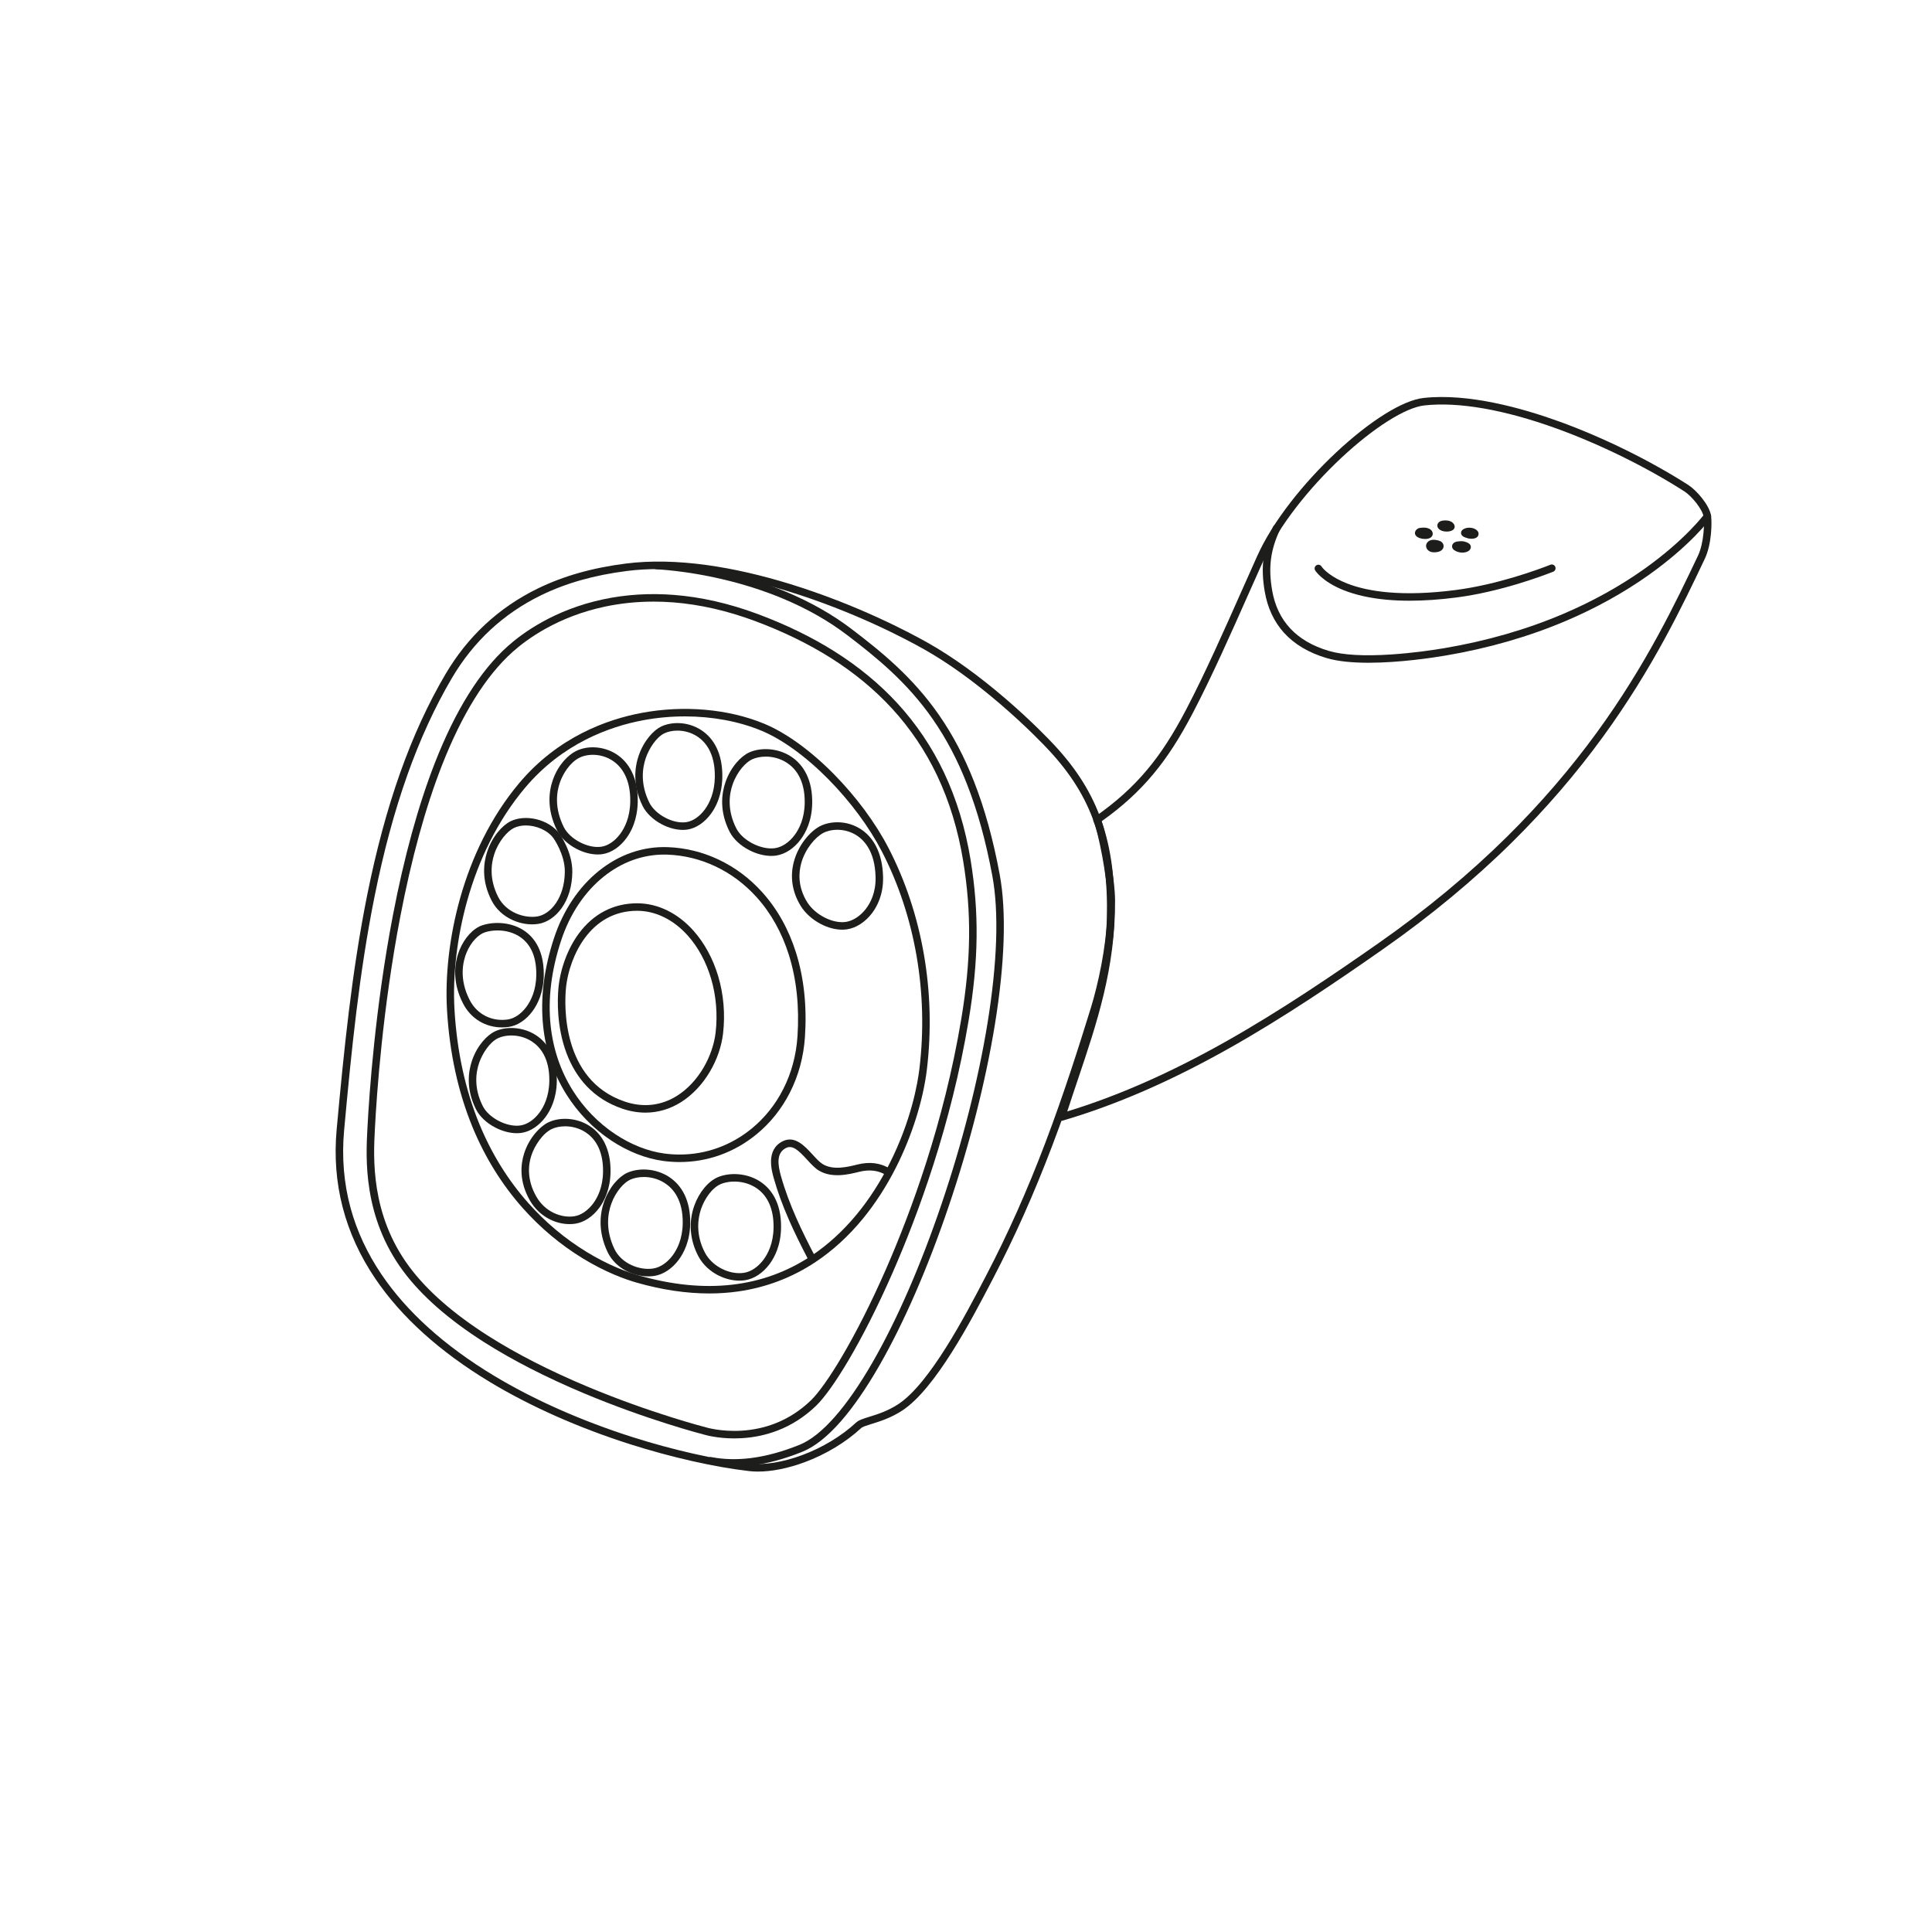 <?xml version="1.0" encoding="utf-8"?>
<!-- Generator: Adobe Illustrator 23.0.1, SVG Export Plug-In . SVG Version: 6.00 Build 0)  -->
<svg version="1.1" id="orangenes_Telfon" xmlns="http://www.w3.org/2000/svg" xmlns:xlink="http://www.w3.org/1999/xlink" x="0px"
	 y="0px" viewBox="0 0 5669.292 5669.292" style="enable-background:new 0 0 5669.292 5669.292;"
	 xml:space="preserve">
<style type="text/css">
	.st0{fill:#1D1D1B;}
</style>
<g>
	<g>
		<path class="st0" d="M3114.9,3288.947c-2.918,0-5.767-1.162-7.866-3.31
			c-2.845-2.909-3.851-7.151-2.616-11.027
			c12.285-38.586,25.027-76.419,37.349-113.006
			c56.145-166.704,109.176-324.162,108.312-519.903
			c-0.286-64.796-27.979-203.952-40.965-230.854
			c-2.347-4.862-0.818-10.709,3.607-13.8
			c62.565-43.703,111.8-88.197,154.946-140.025
			c40.092-48.161,75.252-102.697,114.001-176.83
			c54.466-104.199,111.152-231.98,161.166-344.719
			c16.488-37.167,32.062-72.272,46.803-104.858
			c22.319-49.336,55.2-102.178,97.731-157.056
			c38.844-50.122,84.86-100.464,133.072-145.586
			c100.054-93.639,196.093-153.53,256.904-160.209l1.201,10.935l-1.201-10.935
			c131.295-14.415,288.805,29.578,397.82,69.027
			c128.604,46.537,266.809,114.499,379.178,186.461
			c23.537,15.074,62.127,58.832,66.657,90.438
			c2.462,17.171,2.691,81.564-18.479,126.174
			c-64.375,135.646-152.539,321.42-299.152,522.74
			c-78.622,107.958-167.828,211.487-265.14,307.712
			c-112.588,111.329-240.416,217.3-379.932,314.969
			c-132.062,92.448-288.883,199.245-450.712,290.387
			c-172.359,97.072-332.505,166.689-489.585,212.829
			C3116.978,3288.801,3115.934,3288.947,3114.9,3288.947z M3232.51,2410.015
			c15.957,44.05,39.299,170.594,39.568,231.588
			c0.879,199.396-52.719,358.538-109.463,527.022
			c-10.166,30.187-20.617,61.219-30.847,92.778
			c149.085-45.627,301.443-112.775,465.02-204.901
			c161.002-90.676,317.267-197.098,448.891-289.241
			c138.504-96.959,265.372-202.129,377.08-312.589
			c96.473-95.394,184.899-198.017,262.826-305.02
			c145.403-199.658,233.058-384.358,297.061-519.221
			c17.732-37.366,19.043-96.419,16.577-113.62
			c-3.146-21.944-34.634-60.874-56.745-75.034
			c-111.054-71.12-247.663-138.295-374.799-184.301
			c-153.187-55.432-287.331-78.892-387.932-67.845
			c-55.412,6.086-149.012,65.25-244.273,154.403
			c-47.374,44.337-92.575,93.786-130.717,143
			c-41.478,53.519-73.466,104.876-95.075,152.646
			c-14.709,32.513-30.267,67.583-46.738,104.712
			c-50.147,113.041-106.985,241.165-161.777,345.989
			c-39.502,75.571-75.46,131.306-116.592,180.714
			C3341.811,2322.467,3293.338,2366.771,3232.51,2410.015z"/>
	</g>
	<g>
		<path class="st0" d="M2224.285,4318.212c-9.158,0-17.959-0.479-26.354-1.449
			c-101.05-11.676-228.175-40.384-348.777-78.766
			c-151.245-48.133-293.902-111.474-412.548-183.176
			c-146.437-88.496-259.234-190.322-335.259-302.649
			c-89.721-132.564-127.901-279.716-113.479-437.365
			c21.463-234.615,44.482-463.867,89.811-689.181
			c52.895-262.922,127.894-474.519,229.283-646.882
			c65.449-111.263,156.63-195.957,271.011-251.729
			c75.525-36.826,160.16-60.813,258.742-73.332l1.386,10.913l-1.386-10.913
			c71.143-9.035,151.343-7.492,238.374,4.583
			c76.374,10.597,158.42,29.327,243.858,55.67
			c195.237,60.198,347.43,140.659,403.802,172.458
			c71.872,40.543,148.7,95.803,228.352,164.245
			c76.896,66.075,129.251,121.219,143.466,136.546
			c66.067,71.238,109.814,141.629,137.673,221.523
			c28.438,81.553,40.426,173.032,37.73,287.892
			c-1.959,83.436-26.152,196.877-47.803,266.969
			c-36.207,117.22-80.464,256.135-134.189,397.685
			c-53.489,140.927-110.643,269.119-174.725,391.903l-4.417,8.466
			c-57.147,109.585-163.521,313.565-261.196,377.429
			c-33.546,21.934-66.175,32.025-89.999,39.394
			c-13.542,4.188-26.333,8.145-30.536,12.047
			c-44.71,41.517-103.575,77.085-165.751,100.153
			C2312.659,4308.712,2265.025,4318.21,2224.285,4318.212z M1932.747,1669.891
			c-32.62,0-63.754,1.871-93.26,5.618c-96.157,12.21-178.544,35.527-251.872,71.281
			c-110.427,53.844-198.472,135.638-261.69,243.109
			c-100.128,170.217-174.275,379.585-226.678,640.066
			c-45.113,224.244-68.064,452.851-89.471,686.846
			c-7.217,78.889-0.797,155.729,19.082,228.388
			c18.472,67.518,48.991,133.005,90.708,194.643
			c74.229,109.673,184.725,209.312,328.418,296.152
			c117.189,70.821,258.219,133.424,407.841,181.04
			c119.312,37.971,244.926,66.354,344.631,77.874
			c41.753,4.826,97.61-4.247,153.244-24.888
			c59.528-22.085,115.795-56.054,158.436-95.647
			c7.879-7.316,20.935-11.354,39.004-16.943
			c22.578-6.982,53.501-16.546,84.461-36.79
			c92.864-60.718,197.51-261.383,253.729-369.188l4.42-8.473
			c63.678-122.007,120.482-249.423,173.66-389.53
			c53.508-140.977,97.633-279.479,133.738-396.37
			c21.215-68.687,44.919-179.657,46.828-260.992
			c2.632-112.138-8.969-201.151-36.509-280.132
			c-26.826-76.932-69.098-144.871-133.031-213.807
			c-14.016-15.113-65.654-69.5-141.673-134.821
			c-78.562-67.505-154.202-121.932-224.822-161.769
			c-55.752-31.45-206.281-111.029-399.476-170.597
			c-84.311-25.996-165.193-44.467-240.4-54.902
			C2023.236,1673.284,1976.651,1669.891,1932.747,1669.891z"/>
	</g>
	<g>
		<path class="st0" d="M2081.162,3795.534c-67.462,0-138.583-10.569-212.423-31.629
			c-35.96-10.256-92.757-31.004-159.125-71.604
			c-64.945-39.73-123.979-89.223-175.463-147.101
			c-61.265-68.873-110.889-148.822-147.493-237.627
			c-42.235-102.466-67.43-217.661-74.884-342.386
			c-6.126-102.511,7.416-219.203,38.132-328.58
			c17.379-61.883,40.057-120.99,67.405-175.68
			c29.983-59.96,65.686-114.753,106.116-162.856
			c114.267-135.955,258.337-187.096,359.077-206.057
			c123.59-23.259,254.605-11.786,359.45,31.484
			c64.075,26.443,136.8,78.967,204.777,147.896
			c65.49,66.405,122.485,143.438,160.488,216.909l0,0
			c99.798,192.943,139.799,423.793,112.634,650.022
			c-10.816,90.081-43.741,194.626-90.333,286.828
			c-28.216,55.838-61.143,106.802-97.865,151.476
			c-41.589,50.594-88.169,93.195-138.444,126.621
			c-68.803,45.742-145.298,74.826-227.359,86.445
			C2138.347,3793.591,2110.089,3795.534,2081.162,3795.534z M2009.829,2102.199
			c-41.043,0-82.547,3.773-123.256,11.436
			c-97.218,18.299-236.215,67.605-346.305,198.591
			c-39.32,46.784-74.069,100.125-103.28,158.541
			c-26.726,53.446-48.898,111.244-65.901,171.789
			c-30.071,107.078-43.336,221.192-37.353,321.319
			c7.308,122.288,31.957,235.104,73.263,335.314
			c35.661,86.516,83.972,164.366,143.591,231.39
			c50.044,56.258,107.411,104.355,170.506,142.955
			c64.252,39.307,119.035,59.335,153.679,69.215
			c194.696,55.527,365.028,36.074,506.256-57.818
			c48.464-32.221,93.423-73.358,133.63-122.271
			c35.698-43.429,67.737-93.03,95.225-147.428
			c64.594-127.828,83.146-238.066,88.125-279.529
			c26.646-221.896-12.538-448.225-110.331-637.292
			c-37.014-71.559-92.632-146.695-156.611-211.569
			c-65.953-66.876-136.096-117.663-197.506-143.007
			C2166.96,2116.349,2089.276,2102.199,2009.829,2102.199z"/>
	</g>
	<g>
		<path class="st0" d="M1994.531,3409.921c-16.078,0-32.276-1.085-48.522-3.279
			c-50.933-6.88-103.688-27.636-152.562-60.022
			c-52.369-34.703-97.896-81.577-131.66-135.555
			c-37.312-59.65-60.15-126.731-67.878-199.377
			c-8.671-81.503,2.03-168.6,31.805-258.869
			c26.899-81.552,72.564-149.889,132.059-197.622
			c59.912-48.068,129.785-72.037,202.032-69.307
			c51.447,1.941,101.411,14.165,148.506,36.331
			c48.286,22.728,91.436,54.955,128.25,95.788
			c44.377,49.222,77.811,109.005,99.37,177.688
			c23.262,74.108,32.073,157.027,26.19,246.455l-10.977-0.722l10.977,0.722
			c-3.859,58.656-18.744,113.806-44.241,163.916
			c-24.495,48.143-57.607,89.472-98.415,122.84
			C2154.621,3381.928,2076.164,3409.921,1994.531,3409.921z M1948.761,2507.682
			c-63.268,0-124.337,22.244-177.222,64.675
			c-56.168,45.064-99.37,109.851-124.934,187.353
			c-28.789,87.282-39.159,171.276-30.821,249.651
			c7.373,69.301,29.125,133.238,64.654,190.038
			c32.11,51.334,75.39,95.9,125.161,128.882
			c46.122,30.563,95.693,50.121,143.354,56.559
			c15.229,2.058,30.432,3.075,45.506,3.076
			c76.6,0.003,150.214-26.271,211.078-76.038
			c38.431-31.424,69.632-70.38,92.734-115.785
			c24.138-47.439,38.233-99.718,41.896-155.384
			c5.704-86.702-2.783-166.919-25.228-238.423
			c-20.606-65.645-52.475-122.688-94.72-169.545
			c-34.847-38.651-75.651-69.138-121.279-90.613
			c-44.401-20.899-91.493-32.424-139.967-34.253
			C1955.565,2507.745,1952.158,2507.682,1948.761,2507.682z"/>
	</g>
	<g>
		<path class="st0" d="M1561.352,2712.449c-19.282,0-39.286-4.417-57.856-12.925
			c-27.044-12.39-48.07-31.992-60.805-56.688
			c-30.393-58.938-23.968-110.356-13.226-143.113
			c15.056-45.91,45.225-78.096,68.445-89.627
			c21.184-10.521,49.112-12.694,76.625-5.963
			c27.828,6.81,52.237,22.121,66.969,42.009c0.019,0.026,0.038,0.052,0.056,0.077
			c1.57,2.158,38.445,53.539,37.863,112.453
			c-0.405,40.925-11.167,77.504-31.126,105.783
			c-18.125,25.681-43.143,42.67-68.642,46.612
			C1573.677,2711.992,1567.551,2712.449,1561.352,2712.449z M1543.062,2422.206
			c-12.704,0-24.942,2.417-35.368,7.594c-19.083,9.478-44.901,38.894-57.325,76.779
			c-9.432,28.764-15.029,74.002,11.875,126.174
			c23.02,44.64,75.941,62.469,114.049,56.573
			c38.762-5.992,80.369-53.896,81.13-130.87
			c0.506-51.22-32.664-97.916-33.636-99.269
			C1606.661,2436.111,1573.53,2422.206,1543.062,2422.206z"/>
	</g>
	<g>
		<path class="st0" d="M2382.203,3703.329c-3.965,0-7.795-2.149-9.758-5.908
			c-24.469-46.827-42.189-83.269-57.459-118.159
			c-19.052-43.533-33.558-83.324-44.347-121.645
			c-6.455-22.93-23.602-83.841,26.003-108.644
			c35.696-17.848,64.713,13.819,88.027,39.265
			c10.386,11.334,20.194,22.039,29.218,27.573
			c31.067,19.056,73.47,8.516,101.531,1.543l0.146-0.036
			c36.746-9.135,68.403-5.031,96.788,12.54c5.165,3.197,6.761,9.977,3.562,15.143
			c-3.197,5.165-9.976,6.764-15.143,3.562c-23.077-14.284-49.214-17.521-79.901-9.896
			l-0.146,0.037c-29.702,7.382-79.412,19.734-118.339-4.14
			c-11.655-7.148-22.478-18.96-33.936-31.465
			c-24.838-27.106-42.568-44.151-61.97-34.449
			c-29.377,14.688-23.897,50.202-14.663,83.005
			c23.58,83.759,62.058,162.722,100.126,235.577
			c2.813,5.384,0.729,12.029-4.655,14.843
			C2385.662,3702.927,2383.92,3703.329,2382.203,3703.329z"/>
	</g>
	<g>
		<path class="st0" d="M4015.924,1944.8c-45.217,0.001-88.908-3.633-123.062-13.735
			c-52.45-15.514-94.542-40.503-125.104-74.274
			c-29.259-32.329-48.269-73.012-56.502-120.918
			c-12.345-71.824-5.181-127.044,24.727-190.599
			c2.588-5.496,9.14-7.857,14.637-5.27c5.497,2.587,7.856,9.14,5.27,14.637
			c-27.813,59.104-34.462,110.53-22.951,177.505
			c15.461,89.955,71.366,149.783,166.165,177.822
			c41.452,12.26,103.143,15.803,183.356,10.527
			c66.042-4.343,126.057-13.479,155.953-18.538
			c123.897-20.967,241.165-54.76,348.544-100.439
			c85.816-36.507,165.54-80.641,236.957-131.178
			c121.235-85.79,176.772-160.834,177.319-161.582
			c3.586-4.904,10.469-5.973,15.371-2.389c4.905,3.585,5.975,10.468,2.389,15.372
			c-2.319,3.173-58.229,78.71-182.371,166.557
			c-72.694,51.44-153.796,96.344-241.053,133.463
			c-108.962,46.353-227.892,80.632-353.484,101.887
			C4204.729,1929.971,4107.241,1944.799,4015.924,1944.8z"/>
	</g>
	<g>
		<path class="st0" d="M4181.549,1581.562c-10.093,0-21.225-3.199-26.644-9.591
			c-2.707-3.193-3.556-7.546-2.271-11.645c1.567-5.004,6.334-9.356,11.859-10.83
			c3.016-0.804,14.875-1.746,19.646-0.905h-0.001
			c15.649,2.761,19.551,10.653,20.067,16.787c0.413,4.903-2.104,9.583-6.734,12.52
			C4193.621,1580.341,4187.783,1581.562,4181.549,1581.562z M4184.462,1571.419h0.01
			H4184.462z"/>
	</g>
	<g>
		<path class="st0" d="M4245.019,1559.864c-4.956,0-9.848-0.762-13.673-2.209
			c-7.093-2.683-11.47-6.569-13.009-11.551c-1.182-3.829-0.527-7.931,1.795-11.253
			c0.001-0,0.001-0.001,0.001-0.001c2.694-3.852,7.241-6.229,13.9-7.265
			c4.481-0.698,9.475-0.692,14.059,0.014c14.228,2.193,18.684,9.942,20.073,14.366
			c1.338,4.253,0.083,8.866-3.273,12.037
			C4260.649,1558.007,4252.755,1559.864,4245.019,1559.864z"/>
	</g>
	<g>
		<path class="st0" d="M4318.211,1580.853c-4.711,0-8.675-0.73-9.929-0.989
			c-1.94-0.399-5.522-1.525-8.514-2.675c-4.994-1.921-10.459-4.471-12.082-10.451
			c-1.136-4.184,0.167-8.591,3.4-11.503c7.622-6.866,19.813-7.568,27.94-6.079
			c0,0,0.001,0,0.001,0c0.721,0.132,17.681,3.372,19.593,15.412
			c0.86,5.415-1.869,10.692-6.953,13.444
			C4327.584,1580.226,4322.576,1580.853,4318.211,1580.853z M4321.438,1558.552L4321.438,1558.552
			L4321.438,1558.552L4321.438,1558.552z"/>
	</g>
	<g>
		<path class="st0" d="M4290.994,1621.62c-8.365,0-16.678-2.452-23.509-7.114
			c-3.777-2.576-5.933-5.89-6.404-9.847c-0.905-7.626,5.098-14.005,14.598-15.518
			c13.137-2.095,20.255-0.426,22.418,0.255
			c8.86,2.697,14.472,5.353,16.929,10.898c1.426,3.218,1.385,6.877-0.111,10.039
			c-1.592,3.363-5.199,7.817-13.35,9.941
			C4298.105,1621.178,4294.545,1621.62,4290.994,1621.62z M4297.597,1612.611h0.01
			H4297.597z"/>
	</g>
	<g>
		<path class="st0" d="M4208.535,1620.731c-0.155,0-0.31-0-0.466-0.002
			c-6.925-0.064-12.354-1.812-16.598-5.344c-7.386-6.143-8.888-15.563-3.653-22.907
			c5.454-7.65,14.72-8.31,17.765-8.526c5.056-0.367,20.237,1.723,25.507,7.208
			c0.002,0.001,0.003,0.003,0.004,0.004c1.089,1.135,3.116,3.248,4.249,6.53
			c1.343,3.9,1.007,8.07-0.942,11.749c-2.358,4.45-7.129,8.018-12.76,9.543
			C4217.368,1620.145,4212.961,1620.731,4208.535,1620.731z M4217.26,1607.971h0.01
			H4217.26z"/>
	</g>
	<g>
		<path class="st0" d="M1754.136,2507.379c-19.897,0-42.049-5.781-62.734-16.592
			c-25.668-13.415-46.366-33.139-56.786-54.115
			c-31.415-63.242-23.792-116.129-11.866-149.358
			c15.898-44.298,45.071-72.019,67.072-83.188
			c34.482-17.511,81.614-14.307,117.276,7.974
			c19.987,12.486,35.694,30.057,46.687,52.221
			c12.243,24.686,18.176,54.43,17.637,88.404
			c-0.452,28.473-6.562,70.06-33.104,106.488
			c-18.937,25.99-44.47,43.165-70.053,47.12
			C1763.727,2507.033,1758.997,2507.379,1754.136,2507.379z M1699.782,2223.74
			c-27.837,14.135-47.74,47.084-56.325,71.005
			c-10.481,29.205-17.105,75.836,10.863,132.14
			c17.737,35.707,71.482,63.757,110.583,57.705
			c19.841-3.067,40.118-17.039,55.633-38.333
			c12.777-17.537,28.16-48.06,28.888-93.883
			c0.483-30.432-4.681-56.769-15.349-78.28
			c-9.155-18.46-22.153-33.041-38.634-43.337
			c-15.01-9.378-32.46-14.812-50.463-15.714
			C1728.506,2214.214,1712.455,2217.307,1699.782,2223.74L1699.782,2223.74z
			 M1694.802,2213.933h0.01H1694.802z"/>
	</g>
	<g>
		<path class="st0" d="M2003.63,2435.271c-19.693,0-41.613-5.791-62.075-16.617
			c-25.372-13.425-45.827-33.157-56.121-54.139
			c-30.209-61.573-22.623-114.546-10.94-148.142
			c15.288-43.96,44.06-74.104,65.792-84.477
			c28.84-13.764,76.16-15.963,116.869,10.163
			c19.447,12.481,34.702,29.838,45.342,51.588
			c11.878,24.28,17.635,53.54,17.11,86.966
			c-0.447,28.457-6.48,70.022-32.687,106.438
			c-18.72,26.014-43.978,43.206-69.297,47.169
			C2013.129,2434.924,2008.446,2435.271,2003.63,2435.271z M1987.884,2143.937
			c-14.705,0-28.084,3.024-38.121,7.814c0,0,0,0,0,0.001
			c-24.305,11.6-45.283,45.375-54.489,71.848
			c-10.308,29.639-16.955,76.465,9.912,131.226
			c17.502,35.672,70.492,63.685,109.037,57.66
			c19.546-3.06,39.535-17.014,54.843-38.285
			c12.625-17.543,27.825-48.081,28.545-93.933
			c1.105-70.455-27.851-103.978-52.337-119.692
			C2026.714,2148.664,2006.264,2143.937,1987.884,2143.937z M1945.025,2141.824h0.01
			H1945.025z"/>
	</g>
	<g>
		<path class="st0" d="M2263.365,2511.609c-20.315,0-42.948-5.764-64.091-16.54
			c-26.278-13.395-47.475-33.101-58.153-54.067
			c-30.927-60.724-23.649-113.103-12.098-146.35
			c15.652-45.052,45.891-75.898,68.914-86.483h-0.001
			c16.742-7.697,37.659-11.097,58.9-9.556
			c23.254,1.681,45.502,9.065,64.34,21.354
			c19.412,12.665,34.618,29.996,45.196,51.512
			c11.795,23.993,17.505,52.752,16.972,85.479
			c-0.841,51.644-18.936,86.469-33.968,106.591
			c-19.38,25.942-45.479,43.08-71.606,47.02
			C2273.144,2511.265,2268.323,2511.609,2263.365,2511.609z M2247.083,2220.223
			c-15.345,0-29.346,3.055-39.956,7.934c-0.001,0-0.001,0-0.001,0
			c-18.176,8.356-43.867,34.989-57.322,73.715
			c-10.148,29.209-16.491,75.324,10.92,129.146
			c18.224,35.778,73.515,63.872,113.767,57.797
			c20.447-3.083,41.318-17.092,57.261-38.433
			c13.091-17.522,28.851-48.016,29.596-93.781
			c1.121-68.825-27.764-102.27-52.191-118.207
			C2289.208,2225.38,2267.014,2220.223,2247.083,2220.223z M2202.531,2218.162h0.01H2202.531
			z"/>
	</g>
	<g>
		<path class="st0" d="M2471.21,2728.038c-19.958,0-41.653-5.687-62.497-16.54
			c-25.133-13.085-46.167-32.024-59.227-53.33
			c-25.042-40.85-31.853-85.98-19.697-130.515
			c13.753-50.386,48.791-88.606,75.526-102.797
			c27.859-14.785,74.463-18.896,115.781,5.247
			c20.52,11.989,36.942,29.383,48.814,51.695
			c13.287,24.972,20.478,55.627,21.372,91.113
			c1.299,51.464-17.089,86.669-32.741,107.139
			c-19.745,25.821-46.291,42.926-72.831,46.928
			C2481.012,2727.688,2476.164,2728.038,2471.21,2728.038z M2415.63,2444.289
			c-23.409,12.425-53.121,47.038-64.617,89.156
			c-7.333,26.868-10.297,68.321,17.229,113.225
			c23.048,37.598,75.347,64.413,114.188,58.555
			c20.644-3.112,42.562-17.52,58.635-38.537
			c13.503-17.659,29.361-48.166,28.226-93.221
			c-1.898-75.265-33.292-109.175-59.294-124.369
			c-33.823-19.764-72.628-16.347-94.367-4.808V2444.289z"/>
	</g>
	<g>
		<path class="st0" d="M2169.73,3757.946c-19.813,0.001-40.631-4.978-60.094-14.523
			c-25.899-12.703-47.132-32.603-59.787-56.032
			c-25.512-47.232-29.979-100.256-12.579-149.303
			c13.901-39.185,41.239-72.129,69.646-83.929l0,0
			c17.424-7.238,38.819-10.217,60.255-8.388
			c23.901,2.04,46.48,9.874,65.294,22.654
			c27.829,18.903,60.739,57.616,59.484,134.687
			c-0.842,51.644-18.937,86.469-33.969,106.59
			c-19.38,25.943-45.479,43.081-71.606,47.021
			C2180.947,3757.54,2175.377,3757.946,2169.73,3757.946z M2111.136,3464.317
			l4.22,10.158c-26.067,10.829-47.588,43.446-57.352,70.968
			c-15.294,43.107-11.315,89.805,11.202,131.492
			c18.868,34.933,60.984,59.028,100.322,59.031c4.575,0,9.106-0.326,13.565-0.998
			c20.448-3.083,41.319-17.092,57.262-38.433
			c13.091-17.522,28.851-48.016,29.596-93.781
			c0.867-53.232-16.37-93.39-49.848-116.131
			c-34.934-23.73-78.787-22.933-104.748-12.148L2111.136,3464.317z"/>
	</g>
	<g>
		<path class="st0" d="M1902.336,3745.402c-19.928,0.001-40.946-4.711-59.766-13.607
			c-26.739-12.64-47.881-33.058-59.533-57.492
			c-30.069-63.06-21.89-116.31-9.734-149.878
			c7.028-19.408,17.401-37.633,29.996-52.701
			c11.496-13.754,24.522-24.406,36.68-29.996c16.742-7.697,37.66-11.094,58.901-9.556
			c23.253,1.681,45.501,9.065,64.339,21.355
			c19.413,12.664,34.619,29.995,45.196,51.511
			c11.795,23.993,17.505,52.752,16.973,85.479
			c-0.842,51.644-18.937,86.469-33.969,106.591
			c-19.38,25.942-45.479,43.08-71.606,47.02
			C1914.145,3744.981,1908.288,3745.402,1902.336,3745.402z M1889.127,3453.781
			c-15.345,0-29.347,3.055-39.957,7.934l0,0c-17.196,7.906-41.799,33.247-55.182,70.2
			c-10.727,29.62-17.889,76.725,8.907,132.918
			c20.794,43.607,74.111,63.505,113.638,57.539
			c20.448-3.083,41.319-17.092,57.261-38.433
			c13.091-17.522,28.851-48.016,29.597-93.781
			c1.12-68.825-27.764-102.27-52.192-118.207
			C1931.252,3458.939,1909.058,3453.781,1889.127,3453.781z M1844.575,3451.721h0.01
			H1844.575z"/>
	</g>
	<g>
		<path class="st0" d="M1671.285,3592.051c-19.065,0.001-38.718-4.6-56.779-13.439
			c-24.931-12.202-45.506-31.531-59.502-55.899
			c-32.371-56.359-27.139-106.048-17.05-137.806
			c14.976-47.142,47.983-80.757,72.313-92.041
			c16.294-7.557,36.653-10.913,57.32-9.457
			c22.604,1.595,44.269,8.754,62.652,20.702
			c19.142,12.44,34.14,29.527,44.579,50.784
			c11.641,23.704,17.278,52.148,16.755,84.544
			c-0.821,50.85-18.489,85.146-33.167,104.964
			c-18.948,25.584-44.48,42.487-70.051,46.377
			C1682.761,3591.63,1677.049,3592.051,1671.285,3592.051z M1658.347,3305.058
			c-14.924,0-28.535,2.994-38.824,7.766c-0,0-0,0-0,0.001
			c-27.108,12.571-51.456,49.953-60.602,78.742
			c-8.752,27.551-13.227,70.766,15.16,120.188
			c11.801,20.546,29.124,36.832,50.097,47.097
			c19.537,9.562,41.153,13.177,60.87,10.178
			c19.869-3.022,40.164-16.771,55.679-37.721
			c12.76-17.228,28.122-47.213,28.849-92.226
			c1.098-68.025-27.305-100.914-51.326-116.526
			C1698.969,3310.025,1677.569,3305.058,1658.347,3305.058z M1614.895,3302.845h0.01
			H1614.895z"/>
	</g>
	<g>
		<path class="st0" d="M1516.602,3325.29c-19.877,0-42.015-5.686-62.688-16.314
			c-25.684-13.205-46.401-32.633-56.837-53.303
			c-30.299-60.007-23.058-111.739-11.647-144.57
			c15.339-44.136,44.799-74.371,67.191-84.756
			c16.295-7.556,36.651-10.918,57.321-9.456
			c22.604,1.595,44.27,8.754,62.653,20.703
			c19.142,12.44,34.14,29.526,44.579,50.783
			c11.64,23.704,17.277,52.148,16.754,84.543
			c-0.821,50.85-18.489,85.147-33.167,104.965
			c-18.948,25.584-44.48,42.487-70.051,46.377
			C1526.178,3324.951,1521.457,3325.29,1516.602,3325.29z M1457.248,3036.326l4.628,9.979
			c-25.094,11.638-46.446,45.49-55.666,72.02
			c-10.013,28.812-16.319,74.307,10.505,127.432
			c16.104,31.894,61.929,57.565,99.537,57.567c3.815,0,7.542-0.264,11.148-0.812
			c19.87-3.022,40.164-16.771,55.68-37.721
			c12.759-17.228,28.122-47.213,28.849-92.227
			c1.098-68.023-27.304-100.913-51.324-116.525
			c-34.252-22.261-75.188-20.652-98.729-9.733L1457.248,3036.326z"/>
	</g>
	<g>
		<path class="st0" d="M1473.11,3014.794c-48.623,0.003-91.299-25.639-114.203-69.817
			c-36.342-70.102-22.147-128.684-10.451-157.365
			c14.654-35.934,40.373-63.727,67.121-72.534
			c34.786-11.452,87.462-10.076,126.731,18.822
			c45.279,33.321,54.013,88.118,53.365,128.22
			c-0.823,50.957-18.459,85.341-33.11,105.212
			c-19.067,25.862-44.68,42.685-70.271,46.154
			C1485.821,3014.363,1479.412,3014.794,1473.11,3014.794z M1460.015,2730.272
			c-13.684,0-26.65,2.11-37.557,5.702l0,0c-16.78,5.525-39.871,26.203-53.631,59.945
			c-10.263,25.167-22.662,76.682,9.611,138.933
			c19.001,36.65,54.471,57.922,94.901,57.925c5.26,0,10.595-0.359,15.998-1.092
			c19.728-2.674,39.963-16.31,55.519-37.409
			c12.746-17.287,28.092-47.37,28.821-92.512
			c0.82-50.799-14.121-87.857-44.408-110.146
			C1508.531,2736.358,1483.243,2730.272,1460.015,2730.272z M1419.018,2725.526h0.01
			H1419.018z"/>
	</g>
	<g>
		<path class="st0" d="M2153.08,4303.802c-24.038,0-47.408-2.151-69.889-6.448
			c-5.967-1.142-9.88-6.903-8.739-12.87c1.142-5.967,6.901-9.877,12.87-8.739
			c36.41,6.961,75.415,7.928,115.932,2.876
			c44.855-5.594,93.055-18.739,143.26-39.072
			c63.832-25.853,137.881-109.612,214.142-242.226
			c71.529-124.387,141.507-285.02,202.364-464.533
			c60.747-179.185,107.237-361.888,134.445-528.357
			c29.129-178.217,34.144-328.307,14.503-434.042
			c-18.943-101.973-43.286-190.094-74.422-269.397
			c-28.022-71.373-60.874-133.749-100.432-190.691
			c-75.406-108.544-165.592-181.509-251.504-246.942
			c-54.196-41.277-117.228-77.087-187.343-106.436
			c-56.239-23.541-117.131-42.998-180.982-57.83
			c-108.927-25.304-189.718-28.384-190.521-28.412
			c-6.07-0.213-10.82-5.306-10.609-11.376
			c0.212-6.071,5.311-10.824,11.373-10.611
			c3.35,0.116,83.324,3.137,194.219,28.85
			c65.124,15.1,127.271,34.937,184.717,58.96
			c71.958,30.093,136.717,66.885,192.477,109.353
			c87.308,66.496,179.01,140.72,256.241,251.892
			c40.547,58.365,74.187,122.217,102.842,195.204
			c31.653,80.619,56.373,170.056,75.574,273.419
			c20.1,108.205,15.113,260.911-14.421,441.608
			c-27.399,167.644-74.193,351.562-135.322,531.872
			c-61.31,180.847-131.896,342.83-204.128,468.438
			c-37.985,66.054-75.751,120.698-112.247,162.416
			c-39.187,44.792-77.106,74.814-112.708,89.232
			c-51.979,21.052-102.04,34.682-148.796,40.513
			C2188.055,4302.686,2170.394,4303.802,2153.08,4303.802z"/>
	</g>
	<g>
		<path class="st0" d="M2154.748,4220.871c-49.951,0.001-84.52-9.905-88.223-11.013
			c-7.287-1.874-167.599-43.512-353.106-121.405
			c-111.095-46.647-209.443-97.007-292.313-149.678
			c-104.075-66.149-184.014-136.243-237.595-208.335
			c-119.104-160.249-109.881-333.87-105.449-417.309l0.321-6.07
			c5.035-96.065,22.364-348.817,74.418-620.337
			c33.112-172.72,74.568-323.426,123.215-447.934
			c60.337-154.425,132.336-269.694,213.998-342.606l7.326,8.205l-7.326-8.205
			c42.828-38.239,136.213-106.963,280.459-137.592
			c66.215-14.06,135.74-18.404,206.649-12.912
			c79.889,6.188,162.499,24.978,245.536,55.845
			c83.337,30.98,159.391,67.975,226.047,109.956
			c70.552,44.434,132.876,95.896,185.243,152.957
			c55.019,59.95,100.752,127.932,135.929,202.057
			c36.697,77.327,63.014,163.672,78.22,256.637
			c25.278,154.542,23.6,295.268-5.614,470.551
			c-51.329,307.972-149.225,571.786-222.311,738.867
			c-91.565,209.328-179.202,348.011-225.435,392.592
			c-33.261,32.072-71.229,56.494-112.853,72.587
			c-33.271,12.864-68.904,20.448-105.911,22.541
			C2168.643,4220.687,2161.549,4220.871,2154.748,4220.871z M1917.996,1765.379
			c-48.878,0-96.759,4.926-142.953,14.734
			c-139.268,29.572-229.177,95.698-270.376,132.482
			c-79.057,70.587-149.092,183.029-208.159,334.203
			c-48.16,123.259-89.241,272.666-122.101,444.069
			c-51.797,270.181-69.044,521.733-74.055,617.346l-0.321,6.086
			c-4.296,80.867-13.235,249.137,101.136,403.019
			c51.948,69.894,129.87,138.126,231.599,202.802
			c81.786,51.996,178.979,101.767,288.882,147.929
			c187.468,78.742,348.933,120.142,350.541,120.551
			c0.173,0.044,0.345,0.092,0.515,0.145c0.418,0.127,43.605,13.015,102.867,9.515
			c34.594-2.04,67.859-9.186,98.873-21.237c38.681-15.031,74.016-37.813,105.022-67.714
			c43.225-41.68,130.679-180.116,220.551-385.572
			c72.586-165.939,169.808-427.924,220.765-733.668
			c28.796-172.771,30.472-311.354,5.604-463.383
			c-14.873-90.927-40.572-175.294-76.384-250.756
			c-34.233-72.135-78.733-138.285-132.263-196.613
			c-51.045-55.62-111.861-105.825-180.759-149.217
			c-65.378-41.176-140.066-77.496-221.988-107.95
			c-81.118-30.155-161.721-48.502-239.569-54.532
			C1956.159,1766.124,1937.001,1765.379,1917.996,1765.379z"/>
	</g>
	<g>
		<path class="st0" d="M1894.093,3264.915c-22.31,0-45.071-3.856-67.938-11.608
			c-41.367-14.025-76.785-36.48-105.27-66.741
			c-24.589-26.122-44.189-58.225-58.254-95.415
			c-29.807-78.813-26.782-159.11-24.098-189.975
			c4.994-57.431,27.476-118.039,60.14-162.127
			c42.854-57.842,101.977-88.415,170.98-88.415
			c60.378,0,119.077,28.559,165.284,80.415c32.187,36.121,57.276,82.31,72.558,133.573
			c15.876,53.257,20.814,111.275,14.281,167.782
			c-4.402,38.083-17.782,76.926-38.692,112.329
			c-22.089,37.399-51.174,68.189-84.11,89.042
			C1966.275,3254.477,1930.796,3264.915,1894.093,3264.915z M1869.653,2672.634
			c-32.83,0-63.103,7.597-89.979,22.579c-23.902,13.324-45.208,32.479-63.324,56.933
			c-30.346,40.96-51.244,97.385-55.9,150.937
			c-3.82,43.928-13.443,266.256,172.77,329.389
			c53.972,18.299,107.22,12.324,153.985-17.283
			c30.007-18.998,56.611-47.229,76.937-81.643
			c19.079-32.304,31.787-69.12,35.781-103.668
			c6.192-53.572,1.521-108.544-13.511-158.971
			c-14.366-48.192-37.846-91.493-67.899-125.222
			C1976.536,2698.577,1923.671,2672.634,1869.653,2672.634z"/>
	</g>
	<g>
		<path class="st0" d="M4136.307,1762.758c-23.901,0-46.684-1.004-68.265-3.016
			c-48.237-4.496-90.68-14.016-126.147-28.294
			c-62.034-24.974-81.814-56.264-82.627-57.583
			c-3.183-5.175-1.567-11.95,3.607-15.132c5.151-3.169,11.889-1.583,15.089,3.537
			c6.061,9.482,29.479,32.083,74.775,49.813
			c33.558,13.136,73.842,21.874,119.734,25.973
			c57.606,5.144,124.197,2.944,197.923-6.542
			c124.705-16.044,245.258-60.963,279.235-74.348
			c5.651-2.228,12.039,0.55,14.266,6.203s-0.55,12.04-6.202,14.266
			c-34.574,13.62-157.27,59.332-284.492,75.699
			C4224.411,1759.611,4178.61,1762.758,4136.307,1762.758z"/>
	</g>
</g>
</svg>
